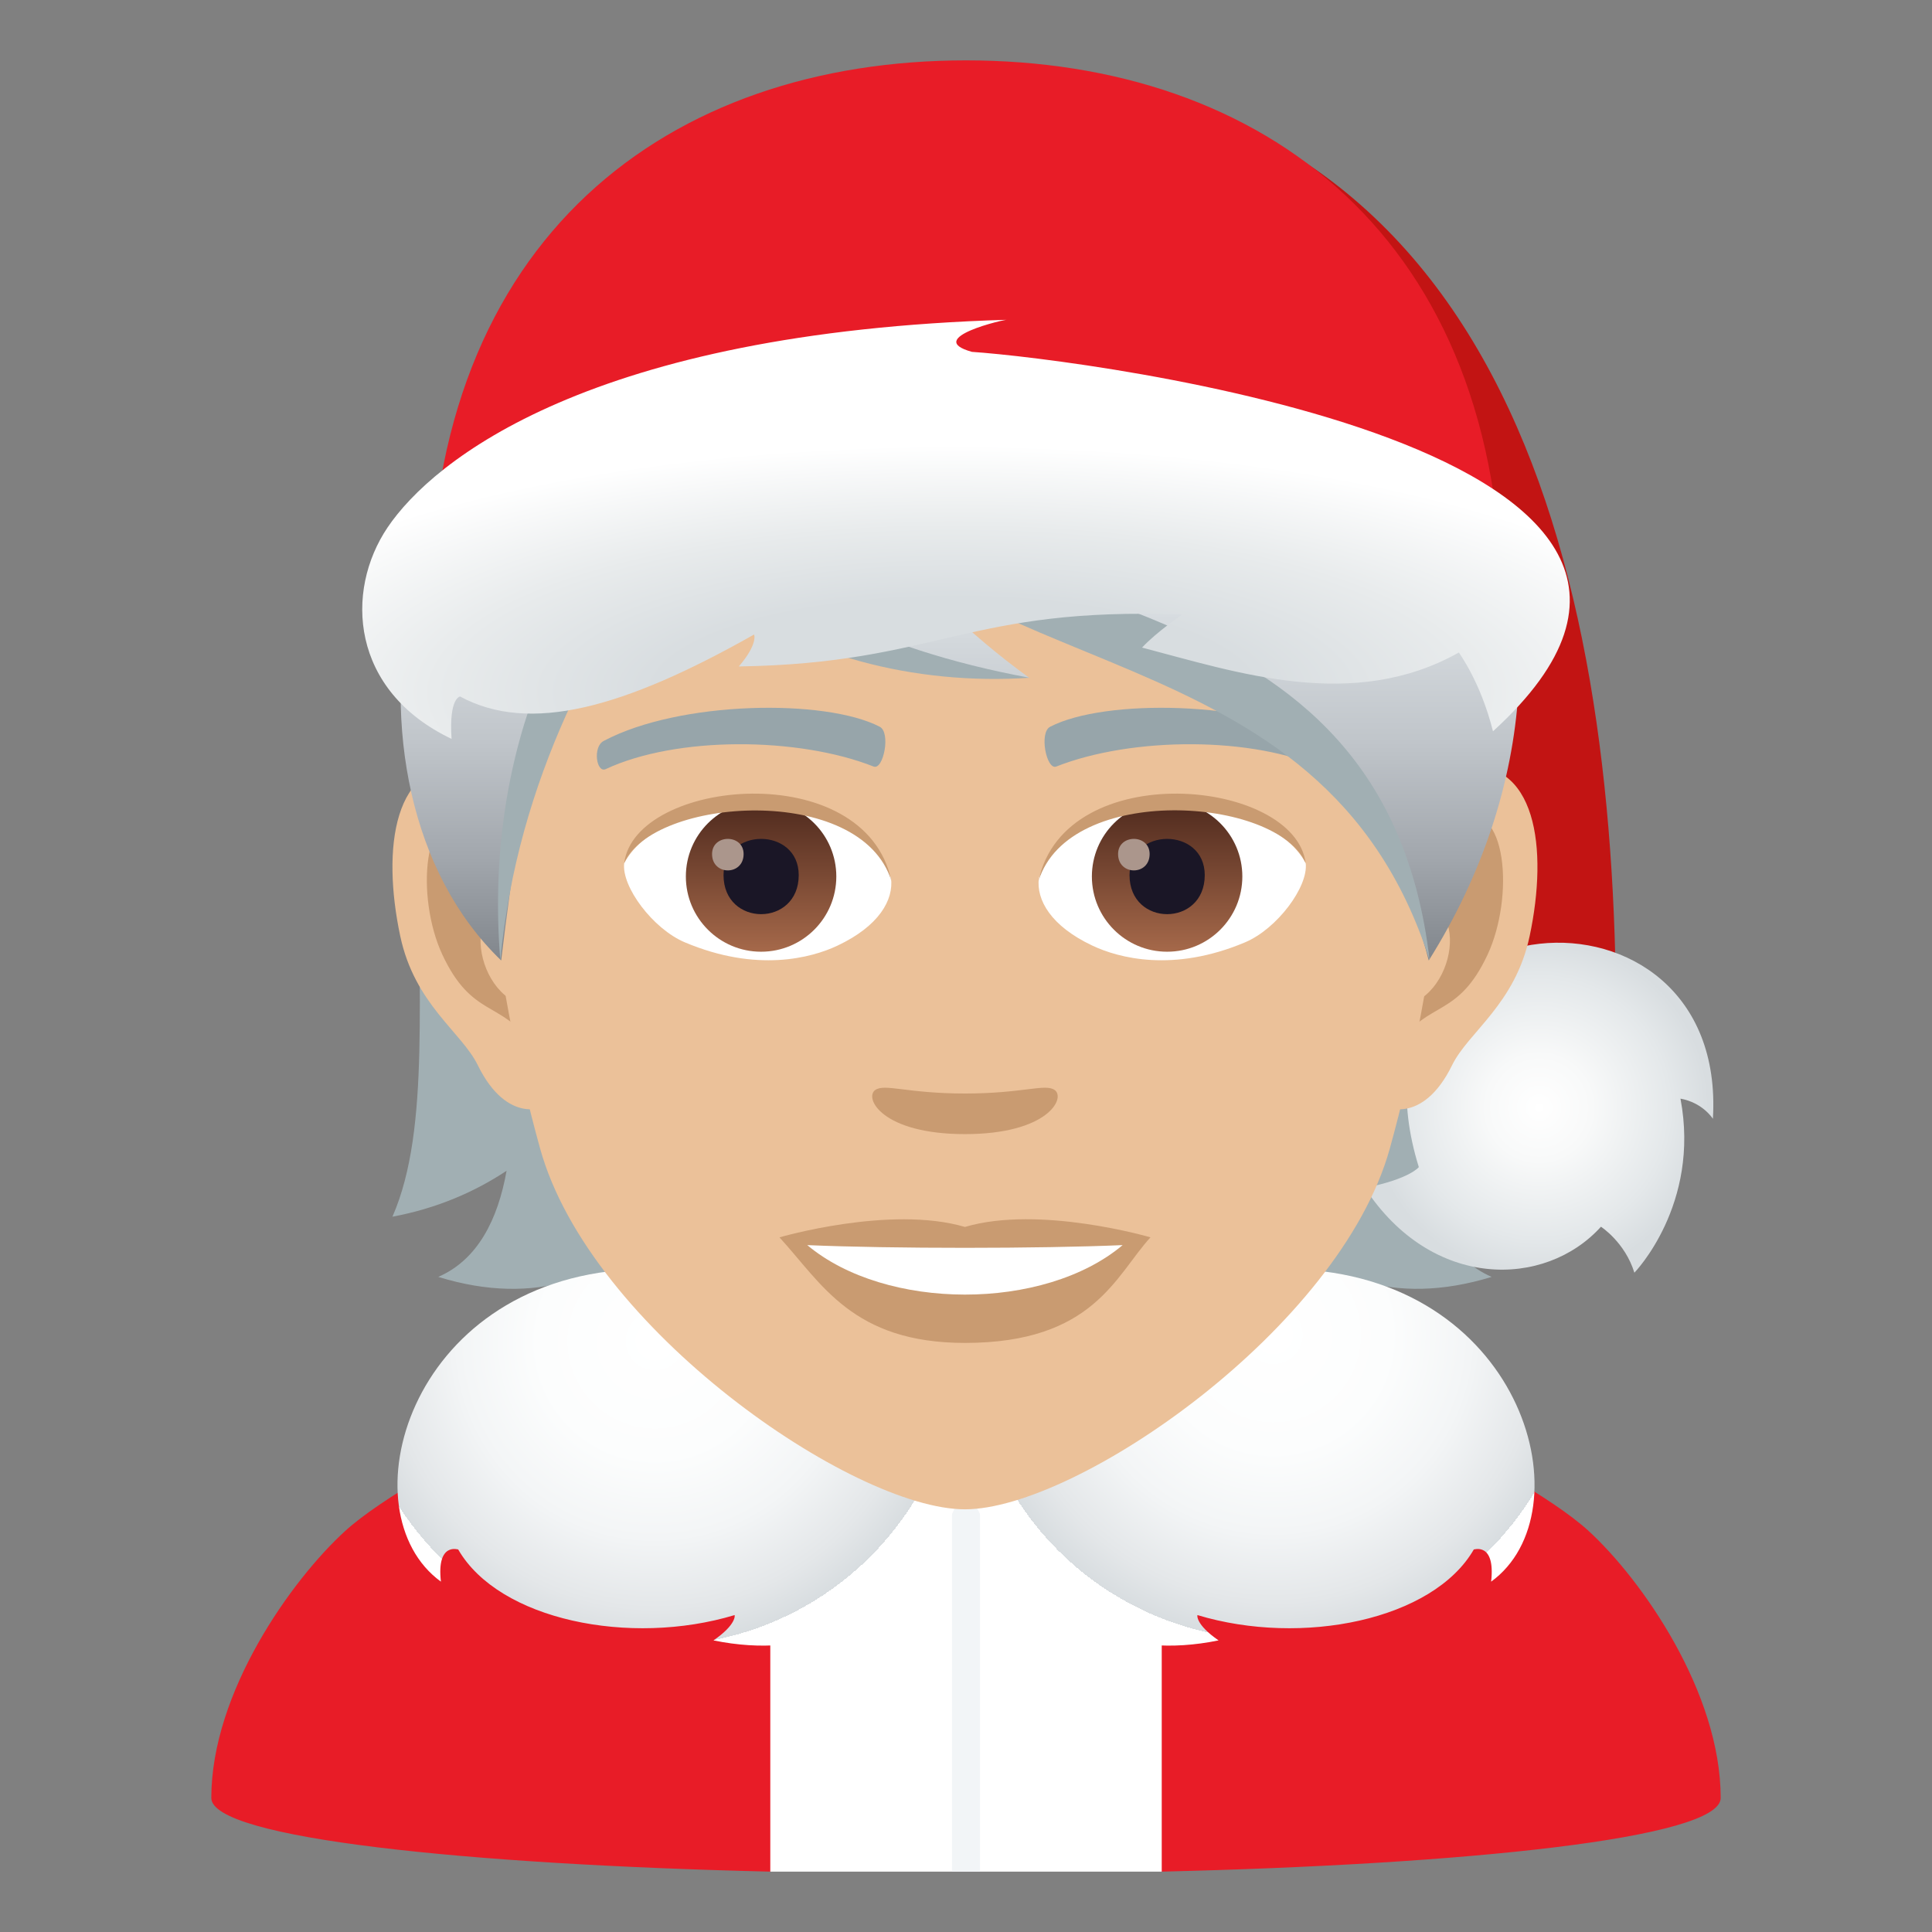 <?xml version="1.0" encoding="utf-8"?>
<!-- Generator: Adobe Illustrator 15.0.0, SVG Export Plug-In . SVG Version: 6.00 Build 0)  -->
<!DOCTYPE svg PUBLIC "-//W3C//DTD SVG 1.1//EN" "http://www.w3.org/Graphics/SVG/1.1/DTD/svg11.dtd">
<svg version="1.1" id="Layer_1" xmlns:x="http://ns.adobe.com/Extensibility/1.0/" xmlns:i="http://ns.adobe.com/AdobeIllustrator/10.0/" xmlns:graph="http://ns.adobe.com/Graphs/1.0/"
	 xmlns="http://www.w3.org/2000/svg" xmlns:xlink="http://www.w3.org/1999/xlink" xmlns:a="http://ns.adobe.com/AdobeSVGViewerExtensions/3.0/"
	 x="0px" y="0px" width="64px" height="64px" viewBox="0 0 64 64" enable-background="new 0 0 64 64" xml:space="preserve">
<rect x="0" y="0" width="64" height="64" fill="#808080" stroke="none"/>
<path fill="#A1AFB3" d="M47.149,38.784c1.08,0.714,2.325,1.247,3.78,1.521c-2.582-5.889,1.312-18.238-6.669-27.312
	c-11.25,0.338-12.806,36.722,2.876,31.884c-0.998-0.434-1.624-1.316-1.991-2.43c1.209,0.346,2.621,0.357,4.268-0.148
	C48.103,41.732,47.437,40.397,47.149,38.784z"/>
<path fill="#A1AFB3" d="M18.91,12.993c-7.979,9.074-3.327,21.423-5.91,27.312c1.454-0.273,2.701-0.807,3.781-1.521
	c-0.287,1.613-0.956,2.948-2.264,3.515c1.645,0.506,3.057,0.494,4.266,0.148c-0.367,1.113-0.991,1.996-1.99,2.43
	C32.474,49.715,30.16,13.331,18.91,12.993z"/>
<path fill="#C21413" d="M31.832,2.285c0,0,18.01,14.184,16.492,32.545l5.209-1.025C53.533,18.754,49.771,2.285,31.832,2.285z"/>
<radialGradient id="SVGID_1_" cx="106.984" cy="-116.694" r="5.621" gradientTransform="matrix(1 0 0 -1 -56 -80)" gradientUnits="userSpaceOnUse">
	<stop  offset="0" style="stop-color:#FFFFFF"/>
	<stop  offset="0.314" style="stop-color:#F8F9F9"/>
	<stop  offset="0.773" style="stop-color:#E4E8EA"/>
	<stop  offset="1" style="stop-color:#D8DDE0"/>
	<a:midPointStop  offset="0" style="stop-color:#FFFFFF"/>
	<a:midPointStop  offset="0.5" style="stop-color:#FFFFFF"/>
	<a:midPointStop  offset="0.314" style="stop-color:#F8F9F9"/>
	<a:midPointStop  offset="0.5" style="stop-color:#F8F9F9"/>
	<a:midPointStop  offset="0.773" style="stop-color:#E4E8EA"/>
	<a:midPointStop  offset="0.5" style="stop-color:#E4E8EA"/>
	<a:midPointStop  offset="1" style="stop-color:#D8DDE0"/>
</radialGradient>
<path fill="url(#SVGID_1_)" d="M47,38.662c-2.828-9.121,10.248-10.076,9.742-1.6c0,0-0.332-0.535-1.074-0.668
	c0.666,3.516-1.527,5.766-1.527,5.766c-0.311-1.01-1.107-1.523-1.107-1.523c-1.848,2.045-5.602,2.107-7.82-1.287
	C46.711,39.051,47,38.662,47,38.662z"/>
<path fill="#E81C27" d="M11.432,50.718c2.374-2.167,11.068-6.123,11.068-6.123h18.977c0,0,8.766,3.936,11.148,6.12
	C54.395,52.338,57,56.063,57,59.56c0,1.343-8.515,2.206-18.519,2.44c0,0-5.929-3.994-12.97,0C15.512,61.766,7,60.902,7,59.56
	C7,56.061,9.655,52.34,11.432,50.718z"/>
<rect x="25.517" y="48.861" fill="#FFFFFF" width="12.967" height="13.139"/>
<rect x="31.537" y="48.861" fill="#F2F5F7" width="0.926" height="13.139"/>
<radialGradient id="SVGID_2_" cx="58.642" cy="62.264" r="15.576" gradientTransform="matrix(0.985 0.174 -0.174 0.985 -4.742 -27.315)" gradientUnits="userSpaceOnUse">
	<stop  offset="0" style="stop-color:#FFFFFF"/>
	<stop  offset="0.248" style="stop-color:#FCFDFD"/>
	<stop  offset="0.42" style="stop-color:#F3F5F6"/>
	<stop  offset="0.569" style="stop-color:#E4E7E9"/>
	<stop  offset="0.648" style="stop-color:#D8DDE0"/>
	<a:midPointStop  offset="0" style="stop-color:#FFFFFF"/>
	<a:midPointStop  offset="0.776" style="stop-color:#FFFFFF"/>
	<a:midPointStop  offset="0.648" style="stop-color:#D8DDE0"/>
</radialGradient>
<path fill="url(#SVGID_2_)" d="M43.158,42.055C37.152,47.051,32,48.998,32,48.998s1.908,6.664,8.367,5.342
	c-0.77-0.529-0.707-0.84-0.699-0.838c3.467,1.047,7.807,0.162,9.154-2.174c-0.014,0.01,0.723-0.262,0.574,1.066
	C52.549,50.107,50.537,42.488,43.158,42.055z"/>
<radialGradient id="SVGID_3_" cx="591.865" cy="24.233" r="15.575" gradientTransform="matrix(-0.985 0.174 0.174 0.985 600.463 -82.431)" gradientUnits="userSpaceOnUse">
	<stop  offset="0" style="stop-color:#FFFFFF"/>
	<stop  offset="0.248" style="stop-color:#FCFDFD"/>
	<stop  offset="0.42" style="stop-color:#F3F5F6"/>
	<stop  offset="0.569" style="stop-color:#E4E7E9"/>
	<stop  offset="0.648" style="stop-color:#D8DDE0"/>
	<a:midPointStop  offset="0" style="stop-color:#FFFFFF"/>
	<a:midPointStop  offset="0.776" style="stop-color:#FFFFFF"/>
	<a:midPointStop  offset="0.648" style="stop-color:#D8DDE0"/>
</radialGradient>
<path fill="url(#SVGID_3_)" d="M20.842,42.055C26.85,47.051,32,48.998,32,48.998s-1.908,6.664-8.365,5.342
	c0.77-0.529,0.707-0.84,0.699-0.838c-3.467,1.047-7.809,0.162-9.156-2.174c0.014,0.01-0.723-0.262-0.572,1.066
	C11.451,50.107,13.463,42.488,20.842,42.055z"/>
<path id="Path_783_" fill="#EBC199" d="M48.377,25.39c-2.541,0.308-4.375,8.815-2.778,11.062c0.225,0.313,1.534,0.813,2.504-1.167
	c0.538-1.099,2.09-2.014,2.569-4.278C51.288,28.107,50.905,25.083,48.377,25.39z"/>
<path id="Path_782_" fill="#EBC199" d="M15.555,25.39c2.541,0.308,4.375,8.815,2.776,11.062c-0.224,0.313-1.533,0.813-2.504-1.167
	c-0.538-1.099-2.089-2.014-2.569-4.278C12.642,28.107,13.026,25.083,15.555,25.39z"/>
<path id="Path_781_" fill="#C99B71" d="M48.308,27.021c-0.662,0.209-1.386,1.219-1.778,2.896c2.317-0.498,1.738,3.361-0.275,3.435
	c0.018,0.388,0.045,0.788,0.092,1.209c0.971-1.411,1.956-0.845,2.933-2.941C50.158,29.73,49.949,26.506,48.308,27.021z"/>
<path id="Path_780_" fill="#C99B71" d="M17.4,29.914c-0.393-1.674-1.114-2.685-1.776-2.892c-1.642-0.516-1.852,2.708-0.972,4.599
	c0.977,2.096,1.962,1.53,2.934,2.941c0.048-0.423,0.074-0.822,0.091-1.21C15.684,33.256,15.113,29.444,17.4,29.914z"/>
<path fill="#EBC199" d="M31.965,9.033c-11.009,0-16.312,8.965-15.648,20.493c0.136,2.317,0.78,5.661,1.576,8.525
	c1.65,5.953,10.362,11.947,14.072,11.947c3.709,0,12.421-5.994,14.073-11.947c0.795-2.864,1.439-6.208,1.576-8.525
	C48.274,17.998,42.976,9.033,31.965,9.033z"/>
<path id="Path_779_" fill="#97A5AA" d="M43.925,24.541c-2.518-1.333-7.336-1.398-9.13-0.47c-0.385,0.179-0.13,1.443,0.192,1.323
	c2.501-0.99,6.536-1.012,8.877,0.084C44.177,25.621,44.308,24.727,43.925,24.541z"/>
<path id="Path_778_" fill="#97A5AA" d="M20.005,24.541c2.518-1.333,7.333-1.398,9.131-0.47c0.383,0.179,0.13,1.443-0.193,1.323
	c-2.505-0.99-6.534-1.012-8.878,0.084C19.754,25.621,19.625,24.727,20.005,24.541z"/>
<path id="Path_777_" fill="#C99B71" d="M34.936,36.107c-0.313-0.22-1.052,0.117-2.971,0.117c-1.917,0-2.655-0.337-2.971-0.117
	c-0.376,0.265,0.224,1.462,2.971,1.462C34.714,37.569,35.313,36.372,34.936,36.107z"/>
<path id="Path_776_" fill="#C99B71" d="M31.965,40.644c-2.476-0.728-6.144,0.345-6.144,0.345c1.396,1.523,2.421,3.497,6.144,3.497
	c4.266,0,4.992-2.241,6.146-3.497C38.111,40.988,34.439,39.912,31.965,40.644z"/>
<path id="Path_775_" fill="#FFFFFF" d="M26.742,41.246c2.596,2.178,7.837,2.193,10.447,0C34.423,41.365,29.528,41.367,26.742,41.246
	z"/>
<path id="Path_774_" fill="#FFFFFF" d="M29.516,29.084c0.094,0.729-0.401,1.593-1.771,2.24c-0.869,0.412-2.679,0.896-5.057-0.107
	c-1.065-0.449-2.104-1.849-2.011-2.623C21.967,26.165,28.31,25.81,29.516,29.084z"/>
<linearGradient id="Oval_1_" gradientUnits="userSpaceOnUse" x1="-424.585" y1="477.466" x2="-424.585" y2="478.225" gradientTransform="matrix(6.57 0 0 -6.57 2814.78 3168.528)">
	<stop  offset="0" style="stop-color:#A6694A"/>
	<stop  offset="1" style="stop-color:#4F2A1E"/>
	<a:midPointStop  offset="0" style="stop-color:#A6694A"/>
	<a:midPointStop  offset="0.5" style="stop-color:#A6694A"/>
	<a:midPointStop  offset="1" style="stop-color:#4F2A1E"/>
</linearGradient>
<circle id="Oval_90_" fill="url(#Oval_1_)" cx="25.212" cy="29.035" r="2.492"/>
<path id="Path_771_" fill="#1A1626" d="M23.968,28.989c0,1.725,2.491,1.725,2.491,0C26.459,27.389,23.968,27.389,23.968,28.989z"/>
<path id="Path_770_" fill="#AB968C" d="M23.588,28.291c0,0.723,1.045,0.723,1.045,0C24.633,27.622,23.588,27.622,23.588,28.291z"/>
<path id="Path_769_" fill="#C99B71" d="M29.528,29.18c-1.013-3.252-7.911-2.772-8.851-0.585
	C21.026,25.794,28.665,25.055,29.528,29.18z"/>
<path id="Path_768_" fill="#FFFFFF" d="M34.414,29.084c-0.093,0.729,0.401,1.593,1.771,2.24c0.87,0.412,2.679,0.896,5.057-0.107
	c1.067-0.449,2.104-1.849,2.011-2.623C41.965,26.165,35.62,25.81,34.414,29.084z"/>
<linearGradient id="Oval_2_" gradientUnits="userSpaceOnUse" x1="-425.237" y1="477.466" x2="-425.237" y2="478.225" gradientTransform="matrix(6.57 0 0 -6.57 2832.511 3168.528)">
	<stop  offset="0" style="stop-color:#A6694A"/>
	<stop  offset="1" style="stop-color:#4F2A1E"/>
	<a:midPointStop  offset="0" style="stop-color:#A6694A"/>
	<a:midPointStop  offset="0.5" style="stop-color:#A6694A"/>
	<a:midPointStop  offset="1" style="stop-color:#4F2A1E"/>
</linearGradient>
<circle id="Oval_89_" fill="url(#Oval_2_)" cx="38.662" cy="29.035" r="2.492"/>
<path id="Path_767_" fill="#1A1626" d="M37.417,28.989c0,1.725,2.492,1.725,2.492,0C39.909,27.389,37.417,27.389,37.417,28.989z"/>
<path id="Path_766_" fill="#AB968C" d="M37.038,28.291c0,0.723,1.045,0.723,1.045,0C38.083,27.622,37.038,27.622,37.038,28.291z"/>
<path id="Path_765_" fill="#C99B71" d="M34.404,29.18c1.01-3.251,7.904-2.786,8.848-0.585C42.902,25.794,35.265,25.055,34.404,29.18
	z"/>
<linearGradient id="SVGID_4_" gradientUnits="userSpaceOnUse" x1="31.802" y1="31.816" x2="31.802" y2="5.998">
	<stop  offset="0" style="stop-color:#81868C"/>
	<stop  offset="0.133" style="stop-color:#A2A7AD"/>
	<stop  offset="0.28" style="stop-color:#C0C5CA"/>
	<stop  offset="0.425" style="stop-color:#D5DADE"/>
	<stop  offset="0.566" style="stop-color:#E2E7EB"/>
	<stop  offset="0.7" style="stop-color:#E6EBEF"/>
	<a:midPointStop  offset="0" style="stop-color:#81868C"/>
	<a:midPointStop  offset="0.304" style="stop-color:#81868C"/>
	<a:midPointStop  offset="0.7" style="stop-color:#E6EBEF"/>
</linearGradient>
<path fill="url(#SVGID_4_)" d="M31.967,5.999c-6.698,0-10.046,3.034-10.725,4.473c-8.099,1.852-10.701,15.516-4.64,21.344
	c0.752-6.211,1.477-10.201,5.606-14.404c2.407,3.227,7.409,5.042,11.888,5.042c-2.12-1.541-3.565-3.051-4.701-4.458
	c7.479,3.433,15.855,5.63,17.934,13.821C54.527,20.357,48.549,5.999,31.967,5.999z"/>
<path fill="#A1AFB3" d="M21.224,10.47c-0.08,4.428,2.185,9.995,12.88,11.982C26.452,22.969,18.603,18.346,21.224,10.47z"/>
<path fill="#A1AFB3" d="M21.718,16.611c-2.787,2.746-5.736,7.939-5.144,15.205c0.554-6.005,3.313-10.949,5.811-14.152
	C22.209,17.471,21.867,16.829,21.718,16.611z"/>
<path fill="#A1AFB3" d="M26.671,15.233c5.765,5.503,19.175,3.535,20.688,16.583C43.771,20.543,31.612,23.073,26.671,15.233z"/>
<path fill="#E81C27" d="M32,2c-9.811,0-17.76,5.824-17.76,18.229h35.52C49.76,7.824,41.811,2,32,2z"/>
<radialGradient id="SVGID_5_" cx="10.36" cy="-986.239" r="25.802" gradientTransform="matrix(1 0 0 -0.317 21.239 -289.706)" gradientUnits="userSpaceOnUse">
	<stop  offset="0.382" style="stop-color:#D8DDE0"/>
	<stop  offset="0.668" style="stop-color:#E8EBEC"/>
	<stop  offset="1" style="stop-color:#FFFFFF"/>
	<a:midPointStop  offset="0.382" style="stop-color:#D8DDE0"/>
	<a:midPointStop  offset="0.5" style="stop-color:#D8DDE0"/>
	<a:midPointStop  offset="0.668" style="stop-color:#E8EBEC"/>
	<a:midPointStop  offset="0.5" style="stop-color:#E8EBEC"/>
	<a:midPointStop  offset="1" style="stop-color:#FFFFFF"/>
</radialGradient>
<path fill="url(#SVGID_5_)" d="M32.197,11.656c-1.643-0.455,1.145-1.092,1.164-1.063C19.576,11,14.348,15.238,12.84,17.471
	c-1.43,2.119-1.229,5.41,2.119,7.006c-0.094-1.393,0.293-1.398,0.279-1.406c2.305,1.248,5.43,0.389,9.74-2.051
	c0.006-0.004,0.137,0.313-0.504,1.057c6.596-0.102,7.568-1.992,14.682-1.717c0,0-0.852,0.584-1.324,1.092
	c3.148,0.824,6.994,2.131,10.496,0.162c-0.01,0.004,0.713,0.949,1.129,2.611C59.732,14.865,35.795,11.898,32.197,11.656z"/>
</svg>
